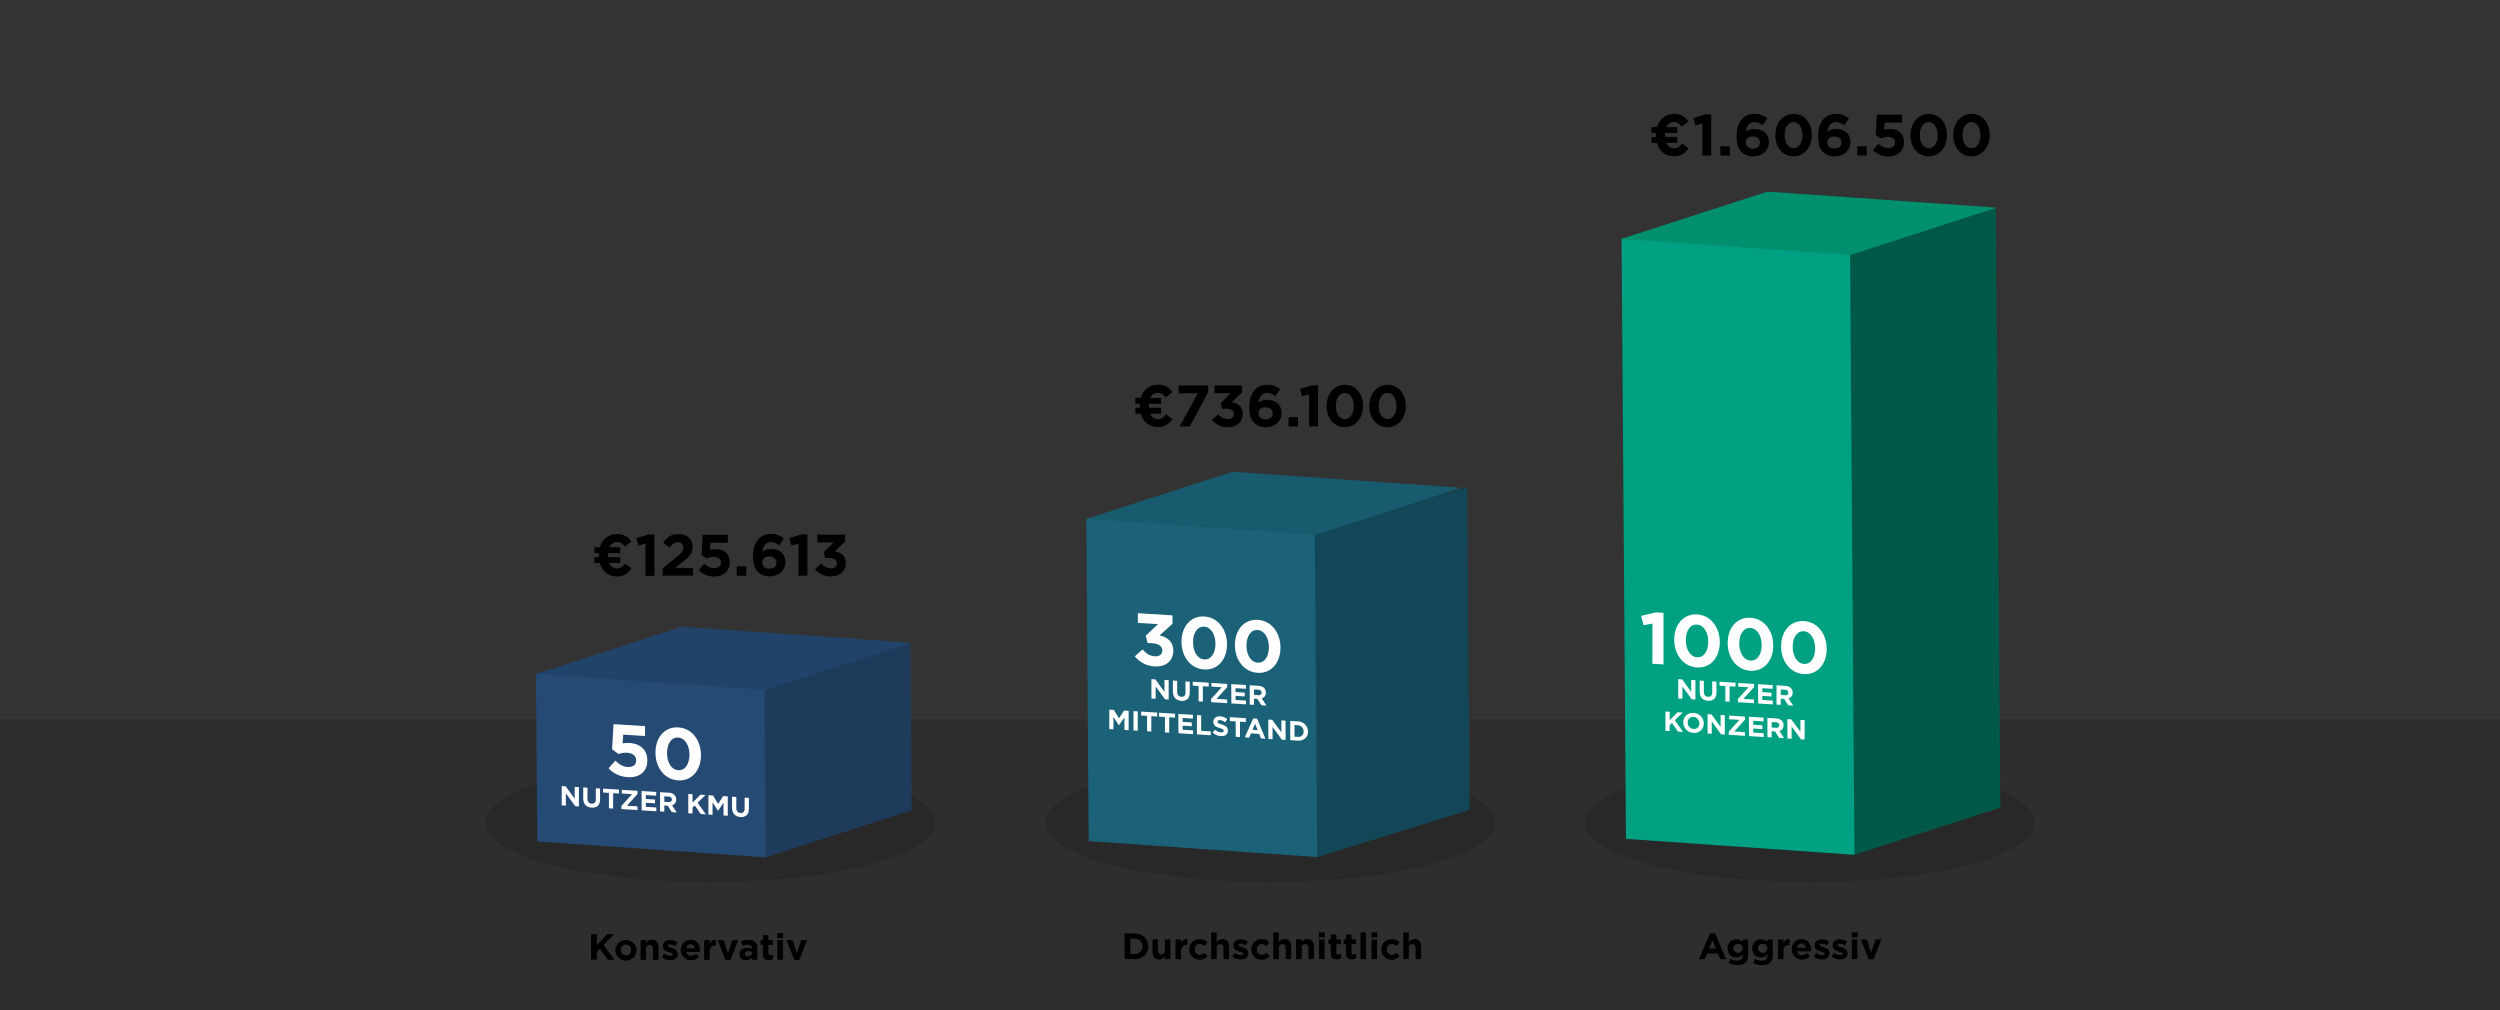 <svg id="Finalised" xmlns="http://www.w3.org/2000/svg" viewBox="0 0 1366 552"><rect x="0" y="0" width="1366" height="552" fill="#333333" stroke="none"/><rect y="393" width="1366" height="159" opacity="0.1"/><ellipse cx="388" cy="449.5" rx="123" ry="32.5" opacity="0.13"/><ellipse cx="694" cy="449.5" rx="123" ry="32.5" opacity="0.13"/><ellipse cx="989" cy="449.5" rx="123" ry="32.5" opacity="0.13"/><polygon points="414 374 497.43 351.13 498.1 442.68 418.2 468.5 414 374" fill="#1e3b5c"/><polygon points="292.98 368.42 292.96 368.22 372.65 342.46 497.33 351.17 497.36 351.37 417.64 377.13 292.98 368.42" fill="#214369"/><polygon points="293.56 459.74 292.89 368.21 417.73 376.94 418.4 468.47 293.56 459.74" fill="#254a74"/><polygon points="713 290 801.65 266.44 803 442.51 719.78 468.33 713 290" fill="#134757"/><polygon points="593.67 283.72 593.65 283.52 673.35 257.76 798.02 266.48 798.05 266.67 718.33 292.44 593.67 283.72" fill="#185a6e"/><polygon points="594.87 459.57 593.58 283.51 718.42 292.24 719.71 468.3 594.87 459.57" fill="#1b6278"/><polygon points="1008 138 1090.56 113.38 1092.97 441.28 1013.07 467.11 1008 138" fill="#005848"/><polygon points="886.11 130.66 886.09 130.47 965.78 104.71 1090.47 113.42 1090.49 113.61 1010.78 139.38 886.11 130.66" fill="#00906d"/><polygon points="888.42 458.35 886.02 130.46 1010.87 139.19 1013.27 467.08 888.42 458.35" fill="#00a082"/><path d="M332.51,419.82l3.72-4.21c2.12,2.06,4.2,3.31,6.68,3.46,2.88.18,4.68-1.11,4.68-3.59v-.08c0-2.4-2-3.92-5-4.11A11.57,11.57,0,0,0,338,412l-3.56-2.58.8-13.75,17.21,1.08v5.4l-11.93-.75-.32,4.82a13.34,13.34,0,0,1,3.68-.25c5.45.34,9.81,3.25,9.81,9.57v.08c0,5.92-4.2,9.42-10.64,9A15.37,15.37,0,0,1,332.51,419.82Z" fill="#fff"/><path d="M358.15,411.22v-.08c0-8.11,5-14.16,12.48-13.69S383,404.5,383,412.62v.08c0,8.12-5,14.16-12.49,13.7S358.15,419.34,358.15,411.22Zm18.57,1.16v-.08c0-5.08-2.48-9.07-6.17-9.3s-6.08,3.34-6.08,8.46v.08c0,5.12,2.44,9.07,6.16,9.3S376.72,417.46,376.72,412.38Z" fill="#fff"/><path d="M306.93,429.49l2.14.13,4.95,6.81v-6.5l2.29.14v10.56l-2-.13-5.11-7v6.7l-2.29-.14Z" fill="#fff"/><path d="M318.68,436.25v-6l2.32.15v6c0,1.72.86,2.66,2.28,2.75s2.28-.72,2.28-2.39v-6.05l2.32.15v5.95c0,3.2-1.8,4.65-4.63,4.48S318.68,439.36,318.68,436.25Z" fill="#fff"/><path d="M332.71,433.24l-3.21-.2V430.9l8.74.54v2.14l-3.21-.2v8.42l-2.32-.15Z" fill="#fff"/><path d="M339.55,440.31l5.81-6.39-5.62-.35v-2l8.6.53v1.77l-5.8,6.39,5.8.36v2l-8.79-.55Z" fill="#fff"/><path d="M350.55,432.21l8,.5v2.06l-5.65-.35v2.14l5,.31v2.07l-5-.31v2.21l5.72.36v2.07l-8-.5Z" fill="#fff"/><path d="M360.65,432.84l4.83.3a4.47,4.47,0,0,1,3.07,1.27,3.49,3.49,0,0,1,.91,2.47v0A3,3,0,0,1,367.2,440l2.58,3.93-2.72-.17-2.26-3.52-1.82-.11v3.37l-2.33-.14Zm4.68,5.42c1.13.07,1.78-.49,1.78-1.38v0c0-1-.7-1.55-1.83-1.62l-2.3-.15v3Z" fill="#fff"/><path d="M376.08,433.81l2.32.14v4.62l4.29-4.35,2.8.17-4.3,4.21,4.5,6.36-2.79-.17-3.27-4.7-1.23,1.19v3.23l-2.32-.15Z" fill="#fff"/><path d="M387.09,434.5l2.5.15,2.78,4.64,2.77-4.29,2.51.15v10.56l-2.31-.15v-6.89l-3,4.33h-.06l-2.94-4.64v6.84l-2.28-.14Z" fill="#fff"/><path d="M400,441.33v-6l2.32.15v6c0,1.72.86,2.66,2.28,2.75s2.27-.72,2.27-2.39v-6l2.32.15v5.95c0,3.2-1.79,4.65-4.62,4.48S400,444.44,400,441.33Z" fill="#fff"/><path d="M323,510.4h3.08v6.12l5.68-6.12h3.72l-5.7,5.94,6,8.07h-3.7l-4.34-6-1.62,1.68v4.29H323Z"/><path d="M336.19,519.1v0a5.81,5.81,0,0,1,11.6,0v0a5.8,5.8,0,0,1-11.6,0Zm8.6,0v0a2.85,2.85,0,0,0-2.82-3,2.75,2.75,0,0,0-2.78,2.92v0a2.85,2.85,0,0,0,2.82,3A2.75,2.75,0,0,0,344.79,519.1Z"/><path d="M350,513.68h3v1.52a3.79,3.79,0,0,1,3.14-1.72c2.3,0,3.64,1.52,3.64,4v6.95h-3v-6c0-1.44-.68-2.18-1.84-2.18s-1.9.74-1.9,2.18v6h-3Z"/><path d="M361.61,523l1.3-2a6,6,0,0,0,3.38,1.28c.88,0,1.28-.32,1.28-.8v0c0-.66-1-.88-2.22-1.24-1.5-.44-3.2-1.14-3.2-3.22v0c0-2.18,1.76-3.4,3.92-3.4a7.42,7.42,0,0,1,4,1.24l-1.16,2.1a6.35,6.35,0,0,0-2.9-1c-.74,0-1.12.32-1.12.74v0c0,.6,1,.88,2.18,1.28,1.5.5,3.24,1.22,3.24,3.18v0c0,2.39-1.78,3.47-4.1,3.47A7.51,7.51,0,0,1,361.61,523Z"/><path d="M372,519.1v0a5.34,5.34,0,0,1,5.3-5.58c3.58,0,5.22,2.78,5.22,5.82,0,.24,0,.52,0,.8H375a2.49,2.49,0,0,0,2.62,2.11,3.52,3.52,0,0,0,2.6-1.11l1.74,1.54a5.66,5.66,0,0,1-10-3.54Zm7.56-.9a2.3,2.3,0,0,0-2.26-2.28A2.39,2.39,0,0,0,375,518.2Z"/><path d="M384.75,513.68h3v2.16a3.31,3.31,0,0,1,3.42-2.36v3.18h-.16c-2,0-3.26,1.22-3.26,3.78v4h-3Z"/><path d="M392.15,513.68h3.22l2.4,7.18,2.42-7.18h3.16l-4.22,10.81h-2.76Z"/><path d="M404,521.32v0c0-2.34,1.78-3.42,4.32-3.42a7.62,7.62,0,0,1,2.62.44v-.18c0-1.26-.78-2-2.3-2a7.89,7.89,0,0,0-3,.58l-.76-2.32a9.46,9.46,0,0,1,4.16-.86,5,5,0,0,1,3.62,1.2,4.67,4.67,0,0,1,1.16,3.42v6.23h-2.94v-1.16a4.12,4.12,0,0,1-3.24,1.36C405.63,524.61,404,523.45,404,521.32Zm7-.7v-.54a4.71,4.71,0,0,0-1.94-.4c-1.3,0-2.1.52-2.1,1.49v0c0,.81.68,1.29,1.66,1.29C410,522.5,411,521.72,411,520.62Z"/><path d="M416.85,521.36v-5.08h-1.28v-2.6h1.28v-2.74h3v2.74h2.52v2.6h-2.52v4.58c0,.7.3,1,1,1a3.09,3.09,0,0,0,1.5-.38V524a4.39,4.39,0,0,1-2.4.62C418.11,524.58,416.85,523.84,416.85,521.36Z"/><path d="M424.71,509.8h3.2v2.7h-3.2Zm.08,3.88h3v10.73h-3Z"/><path d="M429.73,513.68H433l2.4,7.18,2.42-7.18h3.16l-4.22,10.81H434Z"/><path d="M934.31,510h2.84l6,14.1h-3.22l-1.28-3.14h-5.92l-1.28,3.14H928.3Zm3.24,8.24-1.86-4.54-1.86,4.54Z"/><path d="M944.54,526.17l1-2.28a7,7,0,0,0,3.63,1c2.08,0,3.06-1,3.06-2.92v-.52a4.19,4.19,0,0,1-3.5,1.74,4.71,4.71,0,0,1-4.77-5v0a4.72,4.72,0,0,1,4.77-5,4.34,4.34,0,0,1,3.46,1.6v-1.4h3v8.3a5.75,5.75,0,0,1-1.36,4.22c-1,1-2.54,1.44-4.62,1.44A10.18,10.18,0,0,1,944.54,526.17Zm7.73-8v0a2.62,2.62,0,0,0-5.23,0v0a2.62,2.62,0,0,0,5.23,0Z"/><path d="M958,526.17l1-2.28a7,7,0,0,0,3.63,1c2.08,0,3.06-1,3.06-2.92v-.52a4.19,4.19,0,0,1-3.5,1.74,4.71,4.71,0,0,1-4.77-5v0a4.72,4.72,0,0,1,4.77-5,4.34,4.34,0,0,1,3.46,1.6v-1.4h3v8.3a5.75,5.75,0,0,1-1.36,4.22c-1,1-2.54,1.44-4.62,1.44A10.18,10.18,0,0,1,958,526.17Zm7.73-8v0a2.62,2.62,0,0,0-5.23,0v0a2.62,2.62,0,0,0,5.23,0Z"/><path d="M971.48,513.33h3v2.16a3.31,3.31,0,0,1,3.42-2.36v3.18h-.16c-2,0-3.26,1.22-3.26,3.78v4h-3Z"/><path d="M979,518.75v0a5.35,5.35,0,0,1,5.31-5.58c3.58,0,5.22,2.78,5.22,5.82,0,.24,0,.52,0,.8H982a2.5,2.5,0,0,0,2.63,2.1,3.51,3.51,0,0,0,2.6-1.1l1.74,1.54a5.67,5.67,0,0,1-10-3.54Zm7.57-.9a2.3,2.3,0,0,0-2.26-2.28,2.39,2.39,0,0,0-2.32,2.28Z"/><path d="M991,522.63l1.3-2a6.09,6.09,0,0,0,3.39,1.28c.88,0,1.28-.32,1.28-.8v0c0-.66-1-.88-2.22-1.24-1.5-.44-3.21-1.14-3.21-3.22v0c0-2.18,1.76-3.4,3.93-3.4a7.42,7.42,0,0,1,4,1.24l-1.16,2.1a6.35,6.35,0,0,0-2.9-1c-.74,0-1.12.32-1.12.74v0c0,.6,1,.88,2.18,1.28,1.5.5,3.24,1.22,3.24,3.18v0c0,2.38-1.78,3.46-4.1,3.46A7.54,7.54,0,0,1,991,522.63Z"/><path d="M1000.8,522.63l1.3-2a6.09,6.09,0,0,0,3.39,1.28c.88,0,1.28-.32,1.28-.8v0c0-.66-1-.88-2.23-1.24-1.5-.44-3.2-1.14-3.2-3.22v0c0-2.18,1.76-3.4,3.93-3.4a7.42,7.42,0,0,1,4,1.24l-1.16,2.1a6.35,6.35,0,0,0-2.9-1c-.75,0-1.13.32-1.13.74v0c0,.6,1,.88,2.19,1.28,1.5.5,3.24,1.22,3.24,3.18v0c0,2.38-1.78,3.46-4.1,3.46A7.54,7.54,0,0,1,1000.8,522.63Z"/><path d="M1011.74,509.45H1015v2.7h-3.21Zm.08,3.88h3v10.72h-3Z"/><path d="M1016.76,513.33H1020l2.4,7.18,2.42-7.18H1028l-4.22,10.8H1021Z"/><path d="M614.5,510.05H620c4.4,0,7.44,3,7.44,7v0c0,3.94-3,7-7.44,7H614.5Zm3.08,2.78v8.44H620a4,4,0,0,0,4.22-4.18v0a4,4,0,0,0-4.22-4.22Z"/><path d="M629.74,520.27v-6.94h3v6c0,1.44.67,2.18,1.84,2.18s1.9-.74,1.9-2.18v-6h3v10.72h-3v-1.52a3.81,3.81,0,0,1-3.15,1.72C631.08,524.25,629.74,522.73,629.74,520.27Z"/><path d="M642.28,513.33h3.05v2.16a3.31,3.31,0,0,1,3.42-2.36v3.18h-.16c-2,0-3.26,1.22-3.26,3.78v4h-3.05Z"/><path d="M649.82,518.75v0a5.51,5.51,0,0,1,5.63-5.58,5.27,5.27,0,0,1,4.28,1.8l-1.86,2a3.13,3.13,0,0,0-2.44-1.18,2.74,2.74,0,0,0-2.6,2.92v0a2.75,2.75,0,0,0,2.72,3,3.4,3.4,0,0,0,2.46-1.14l1.78,1.8a5.4,5.4,0,0,1-4.38,2A5.48,5.48,0,0,1,649.82,518.75Z"/><path d="M661.76,509.45h3v5.4a3.79,3.79,0,0,1,3.14-1.72c2.3,0,3.64,1.52,3.64,4v6.94h-3v-6c0-1.44-.68-2.18-1.84-2.18s-1.9.74-1.9,2.18v6h-3Z"/><path d="M673.38,522.63l1.3-2a6.09,6.09,0,0,0,3.39,1.28c.88,0,1.28-.32,1.28-.8v0c0-.66-1-.88-2.22-1.24-1.5-.44-3.21-1.14-3.21-3.22v0c0-2.18,1.76-3.4,3.93-3.4a7.42,7.42,0,0,1,4,1.24l-1.16,2.1a6.35,6.35,0,0,0-2.9-1c-.75,0-1.12.32-1.12.74v0c0,.6,1,.88,2.18,1.28,1.5.5,3.24,1.22,3.24,3.18v0c0,2.38-1.78,3.46-4.1,3.46A7.54,7.54,0,0,1,673.38,522.63Z"/><path d="M683.74,518.75v0a5.51,5.51,0,0,1,5.63-5.58,5.27,5.27,0,0,1,4.28,1.8l-1.86,2a3.13,3.13,0,0,0-2.44-1.18,2.74,2.74,0,0,0-2.6,2.92v0a2.75,2.75,0,0,0,2.72,3,3.4,3.4,0,0,0,2.46-1.14l1.78,1.8a5.4,5.4,0,0,1-4.38,2A5.48,5.48,0,0,1,683.74,518.75Z"/><path d="M695.68,509.45h3.05v5.4a3.79,3.79,0,0,1,3.14-1.72c2.3,0,3.64,1.52,3.64,4v6.94h-3v-6c0-1.44-.68-2.18-1.84-2.18s-1.9.74-1.9,2.18v6h-3.05Z"/><path d="M708.14,513.33h3.05v1.52a3.79,3.79,0,0,1,3.14-1.72c2.3,0,3.64,1.52,3.64,4v6.94h-3v-6c0-1.44-.68-2.18-1.84-2.18s-1.9.74-1.9,2.18v6h-3.05Z"/><path d="M720.66,509.45h3.21v2.7h-3.21Zm.08,3.88h3v10.72h-3Z"/><path d="M727.14,521v-5.08h-1.28v-2.6h1.28v-2.74h3.05v2.74h2.52v2.6h-2.52v4.58c0,.7.3,1,1,1a3.09,3.09,0,0,0,1.5-.38v2.44a4.48,4.48,0,0,1-2.4.62C728.41,524.23,727.14,523.49,727.14,521Z"/><path d="M735.44,521v-5.08h-1.28v-2.6h1.28v-2.74h3v2.74H741v2.6h-2.52v4.58c0,.7.3,1,1,1a3.1,3.1,0,0,0,1.51-.38v2.44a4.51,4.51,0,0,1-2.4.62C736.71,524.23,735.44,523.49,735.44,521Z"/><path d="M743.38,509.45h3v14.6h-3Z"/><path d="M749.34,509.45h3.2v2.7h-3.2Zm.08,3.88h3v10.72h-3Z"/><path d="M754.8,518.75v0a5.5,5.5,0,0,1,5.62-5.58,5.28,5.28,0,0,1,4.29,1.8l-1.86,2a3.13,3.13,0,0,0-2.44-1.18,2.74,2.74,0,0,0-2.61,2.92v0a2.75,2.75,0,0,0,2.73,3,3.4,3.4,0,0,0,2.46-1.14l1.78,1.8a5.4,5.4,0,0,1-4.39,2A5.48,5.48,0,0,1,754.8,518.75Z"/><path d="M766.74,509.45h3v5.4a3.78,3.78,0,0,1,3.14-1.72c2.3,0,3.64,1.52,3.64,4v6.94h-3v-6c0-1.44-.68-2.18-1.84-2.18s-1.9.74-1.9,2.18v6h-3Z"/><path d="M341.36,298.67c-1.22-1.63-2.4-2.52-4.26-2.52A4.32,4.32,0,0,0,333,299h5.89v3.23h-6.66c0,.36,0,.74,0,1.12s0,.74,0,1.06h6.66v3.23h-6a4.52,4.52,0,0,0,4.32,2.95c1.86,0,2.92-.9,4.32-2.63l3.52,2.59c-1.88,2.66-4.16,4.42-7.84,4.42-4.89,0-8.22-2.94-9.47-7.33h-2.94v-3.23h2.4c0-.32,0-.64,0-1s0-.8,0-1.19h-2.4V299h3c1.31-4.22,4.57-7.2,9.31-7.2a8.88,8.88,0,0,1,7.87,4.1Z"/><path d="M352.69,297l-3.91,1-1-4,6.43-1.92h3.36v22.56h-4.86Z"/><path d="M362.06,310.64l7.46-6.11c2.78-2.3,3.87-3.52,3.87-5.37a2.75,2.75,0,0,0-3-2.92c-1.73,0-2.91,1-4.57,3l-3.46-2.78c2.21-3,4.35-4.64,8.35-4.64,4.64,0,7.71,2.72,7.71,6.91v.06c0,3.75-1.92,5.6-5.88,8.67l-3.65,2.82h9.76v4.26H362.06Z"/><path d="M381.81,311.57l3-3.55a7.88,7.88,0,0,0,5.35,2.43c2.3,0,3.74-1.12,3.74-3.1v-.07c0-1.92-1.63-3-4-3a9.71,9.71,0,0,0-3.74.83l-2.85-1.88.64-11h13.76v4.32h-9.54l-.25,3.87a11.06,11.06,0,0,1,2.94-.38c4.35,0,7.84,2.11,7.84,7.16v.07c0,4.73-3.36,7.74-8.51,7.74A11.51,11.51,0,0,1,381.81,311.57Z"/><path d="M402.57,309.43h5.19v5.12h-5.19Z"/><path d="M414.13,312.53c-1.64-1.63-2.66-4-2.66-8.48V304c0-6.91,3.14-12.23,9.82-12.23a10.37,10.37,0,0,1,7,2.47L425.71,298a6.91,6.91,0,0,0-4.58-1.8c-3.36,0-4.35,3.23-4.51,5.19a7.85,7.85,0,0,1,4.64-1.44c4.45,0,7.87,2.46,7.87,7.13v.07c0,4.57-3.68,7.74-8.54,7.74A8.47,8.47,0,0,1,414.13,312.53Zm10.11-5.12v-.06c0-1.89-1.47-3.27-3.91-3.27s-3.84,1.35-3.84,3.23v.07c0,1.89,1.48,3.33,3.91,3.33S424.24,309.33,424.24,307.41Z"/><path d="M436.3,297l-3.9,1-1-4L437.8,292h3.37v22.56H436.3Z"/><path d="M445.33,311.06l3.39-3.23a6.83,6.83,0,0,0,5.41,2.68c1.85,0,3.16-1.05,3.16-2.72v-.06c0-1.82-1.63-2.85-4.38-2.85h-2.05l-.77-3.13,5.35-5.38h-8.8v-4.22h15.13v3.71l-5.66,5.41c3,.51,6,2.11,6,6.27v.06c0,4.23-3.07,7.33-8.06,7.33A10.86,10.86,0,0,1,445.33,311.06Z"/><path d="M636.85,217.16c-1.22-1.63-2.4-2.53-4.26-2.53a4.34,4.34,0,0,0-4.06,2.82h5.89v3.23h-6.66c0,.35,0,.73,0,1.12s0,.73,0,1h6.66v3.24h-5.95a4.51,4.51,0,0,0,4.32,2.94c1.85,0,2.91-.9,4.32-2.62l3.52,2.59c-1.89,2.65-4.16,4.41-7.84,4.41-4.9,0-8.23-2.94-9.48-7.32h-2.94v-3.24h2.4c0-.32,0-.64,0-1s0-.8,0-1.18h-2.4v-3.23h3c1.31-4.23,4.57-7.2,9.31-7.2a8.88,8.88,0,0,1,7.87,4.09Z"/><path d="M654.55,214.89H644v-4.26h16.13v3.71L650.1,233h-5.57Z"/><path d="M662.23,229.54l3.39-3.23A6.81,6.81,0,0,0,671,229c1.85,0,3.16-1.06,3.16-2.72v-.07c0-1.82-1.63-2.84-4.38-2.84h-2l-.77-3.14,5.35-5.38h-8.8v-4.22h15.13v3.71L673,219.75c3,.51,6,2.11,6,6.27v.07c0,4.22-3.08,7.32-8.07,7.32A10.86,10.86,0,0,1,662.23,229.54Z"/><path d="M685.27,231c-1.64-1.63-2.66-4-2.66-8.48v-.06c0-6.91,3.14-12.22,9.82-12.22a10.36,10.36,0,0,1,7,2.46l-2.59,3.81a6.9,6.9,0,0,0-4.58-1.79c-3.36,0-4.35,3.23-4.51,5.18a7.85,7.85,0,0,1,4.64-1.44c4.45,0,7.87,2.47,7.87,7.14v.06c0,4.58-3.68,7.74-8.54,7.74A8.47,8.47,0,0,1,685.27,231Zm10.11-5.12v-.06c0-1.89-1.47-3.26-3.91-3.26s-3.84,1.34-3.84,3.23v.06c0,1.89,1.48,3.33,3.91,3.33S695.38,227.81,695.38,225.89Z"/><path d="M704.05,227.91h5.18V233h-5.18Z"/><path d="M715.31,215.46l-3.9,1-1-4,6.43-1.92h3.36V233h-4.87Z"/><path d="M724.85,221.9v-.07c0-6.49,4-11.58,10-11.58s9.92,5,9.92,11.52v.06c0,6.5-4,11.58-10,11.58S724.85,228.39,724.85,221.9Zm14.85,0v-.07c0-4.06-2-7.14-4.93-7.14s-4.86,3-4.86,7.08v.06c0,4.1,2,7.14,4.92,7.14S739.7,226,739.7,221.9Z"/><path d="M748.21,221.9v-.07c0-6.49,4-11.58,10-11.58s9.92,5,9.92,11.52v.06c0,6.5-4,11.58-10,11.58S748.21,228.39,748.21,221.9Zm14.85,0v-.07c0-4.06-2-7.14-4.93-7.14s-4.87,3-4.87,7.08v.06c0,4.1,2,7.14,4.93,7.14S763.06,226,763.06,221.9Z"/><path d="M918.85,69.16c-1.22-1.63-2.4-2.53-4.26-2.53a4.34,4.34,0,0,0-4.06,2.82h5.89v3.23h-6.66c0,.35,0,.73,0,1.12s0,.73,0,1h6.66v3.24h-5.95A4.51,4.51,0,0,0,914.79,81c1.85,0,2.91-.9,4.32-2.62L922.63,81c-1.89,2.65-4.16,4.41-7.84,4.41-4.9,0-8.23-2.94-9.48-7.32h-2.94V74.85h2.4c0-.32,0-.64,0-1s0-.8,0-1.18h-2.4V69.45h3c1.31-4.23,4.57-7.2,9.31-7.2a8.88,8.88,0,0,1,7.87,4.09Z"/><path d="M930.18,67.46l-3.91,1-1-4,6.43-1.92H935V85h-4.86Z"/><path d="M940,79.91h5.18V85H940Z"/><path d="M951.52,83c-1.63-1.63-2.65-4-2.65-8.48v-.06c0-6.91,3.13-12.22,9.82-12.22a10.38,10.38,0,0,1,7,2.46l-2.6,3.81a6.88,6.88,0,0,0-4.57-1.79c-3.36,0-4.35,3.23-4.51,5.18a7.83,7.83,0,0,1,4.64-1.44c4.44,0,7.87,2.47,7.87,7.14v.06c0,4.58-3.68,7.74-8.54,7.74A8.49,8.49,0,0,1,951.52,83Zm10.11-5.12v-.06c0-1.89-1.47-3.26-3.9-3.26s-3.84,1.34-3.84,3.23v.06c0,1.89,1.47,3.33,3.9,3.33S961.63,79.81,961.63,77.89Z"/><path d="M970.05,73.9v-.07c0-6.49,4-11.58,10-11.58s9.92,5,9.92,11.52v.06c0,6.5-4,11.58-10,11.58S970.05,80.39,970.05,73.9Zm14.85,0v-.07c0-4.06-2-7.14-4.93-7.14s-4.87,3-4.87,7.08v.06c0,4.1,2,7.14,4.93,7.14S984.9,78,984.9,73.9Z"/><path d="M996.06,83c-1.63-1.63-2.65-4-2.65-8.48v-.06c0-6.91,3.13-12.22,9.82-12.22a10.36,10.36,0,0,1,7,2.46l-2.59,3.81a6.9,6.9,0,0,0-4.58-1.79c-3.36,0-4.35,3.23-4.51,5.18a7.83,7.83,0,0,1,4.64-1.44c4.45,0,7.87,2.47,7.87,7.14v.06c0,4.58-3.68,7.74-8.54,7.74A8.51,8.51,0,0,1,996.06,83Zm10.12-5.12v-.06c0-1.89-1.48-3.26-3.91-3.26s-3.84,1.34-3.84,3.23v.06c0,1.89,1.47,3.33,3.91,3.33S1006.18,79.81,1006.18,77.89Z"/><path d="M1014.85,79.91H1020V85h-5.18Z"/><path d="M1023.39,82.05l3-3.55a7.81,7.81,0,0,0,5.34,2.43c2.31,0,3.75-1.12,3.75-3.1v-.06c0-1.92-1.64-3-4-3a9.62,9.62,0,0,0-3.75.83l-2.84-1.89.64-11h13.75V67h-9.53l-.26,3.87a11.19,11.19,0,0,1,3-.38c4.35,0,7.84,2.11,7.84,7.17v.06c0,4.74-3.36,7.74-8.51,7.74A11.53,11.53,0,0,1,1023.39,82.05Z"/><path d="M1043.9,73.9v-.07c0-6.49,4-11.58,10-11.58s9.92,5,9.92,11.52v.06c0,6.5-4,11.58-10,11.58S1043.9,80.39,1043.9,73.9Zm14.85,0v-.07c0-4.06-2-7.14-4.93-7.14s-4.86,3-4.86,7.08v.06c0,4.1,2,7.14,4.93,7.14S1058.75,78,1058.75,73.9Z"/><path d="M1067.26,73.9v-.07c0-6.49,4-11.58,10-11.58s9.92,5,9.92,11.52v.06c0,6.5-4,11.58-10,11.58S1067.26,80.39,1067.26,73.9Zm14.85,0v-.07c0-4.06-2-7.14-4.93-7.14s-4.86,3-4.86,7.08v.06c0,4.1,2,7.14,4.93,7.14S1082.11,78,1082.11,73.9Z"/><path d="M620.08,358.6l4.24-3.77c1.92,2.28,3.92,3.6,6.76,3.78,2.32.14,4-1.07,4-3.15v-.08c0-2.28-2-3.69-5.48-3.9l-2.56-.16-1-4,6.68-6.3-11-.69v-5.28l18.92,1.18v4.64l-7.08,6.32c3.8.87,7.52,3.11,7.52,8.31v.07c0,5.28-3.84,8.92-10.08,8.53A14.54,14.54,0,0,1,620.08,358.6Z" fill="#fff"/><path d="M645.56,350.64v-.08c0-8.12,5-14.17,12.48-13.7s12.4,7.05,12.4,15.17v.08c0,8.12-5,14.17-12.48,13.7S645.56,358.75,645.56,350.64Zm18.56,1.15v-.08c0-5.07-2.48-9.07-6.16-9.3s-6.08,3.34-6.08,8.46V351c0,5.12,2.44,9.07,6.16,9.3S664.12,356.87,664.12,351.79Z" fill="#fff"/><path d="M674.76,352.46v-.08c0-8.12,5-14.16,12.48-13.7s12.4,7.06,12.4,15.17v.08c0,8.12-5,14.17-12.48,13.7S674.76,360.58,674.76,352.46Zm18.56,1.16v-.08c0-5.08-2.48-9.07-6.16-9.3s-6.08,3.34-6.08,8.45v.08c0,5.12,2.44,9.08,6.16,9.31S693.32,358.7,693.32,353.62Z" fill="#fff"/><path d="M629.13,371.07l2.14.14,5,6.8v-6.5l2.29.15v10.55l-2-.12-5.12-7v6.71l-2.29-.14Z" fill="#fff"/><path d="M640.88,377.84v-6l2.32.14v6c0,1.72.86,2.66,2.28,2.75s2.28-.72,2.28-2.39v-6l2.32.14v6c0,3.19-1.8,4.65-4.63,4.47S640.88,380.94,640.88,377.84Z" fill="#fff"/><path d="M654.91,374.82l-3.21-.2v-2.14l8.74.55v2.14l-3.21-.2v8.41l-2.32-.14Z" fill="#fff"/><path d="M661.75,381.9l5.81-6.39-5.62-.35v-2l8.6.54v1.76l-5.8,6.39,5.8.37v2l-8.79-.55Z" fill="#fff"/><path d="M672.75,373.8l8,.49v2.07l-5.65-.35v2.14l5,.31v2.06l-5-.31v2.22l5.73.36v2.06l-8-.5Z" fill="#fff"/><path d="M682.85,374.43l4.83.3a4.46,4.46,0,0,1,3.07,1.26,3.53,3.53,0,0,1,.91,2.47v0a3,3,0,0,1-2.26,3.13l2.57,3.93-2.71-.17L687,381.86l-1.82-.11v3.38l-2.33-.15Zm4.68,5.42c1.13.07,1.78-.5,1.78-1.39v0c0-1-.7-1.56-1.83-1.63l-2.3-.14v3Z" fill="#fff"/><path d="M606.14,387.73l2.5.16,2.78,4.64,2.77-4.29,2.5.15V399l-2.3-.15v-6.89l-3,4.33h-.06l-2.94-4.65v6.85l-2.28-.14Z" fill="#fff"/><path d="M619.34,388.56l2.32.14v10.56l-2.32-.15Z" fill="#fff"/><path d="M626.76,391.16l-3.22-.2v-2.14l8.75.55v2.14l-3.21-.2v8.41l-2.32-.14Z" fill="#fff"/><path d="M636.53,391.77l-3.21-.2v-2.14l8.74.55v2.14l-3.21-.2v8.41l-2.32-.14Z" fill="#fff"/><path d="M643.84,390.09l8,.5v2.06l-5.65-.35v2.14l5,.31v2.07l-5-.31v2.21l5.73.36v2.06l-8-.5Z" fill="#fff"/><path d="M654,390.72l2.32.15v8.44l5.26.33v2.11l-7.58-.48Z" fill="#fff"/><path d="M662.56,400.27l1.37-1.55a5.23,5.23,0,0,0,3.15,1.48c.95.05,1.53-.29,1.53-.91v0c0-.58-.37-.91-2.13-1.47-2.12-.67-3.5-1.35-3.5-3.44v0c0-1.92,1.54-3.09,3.7-2.95A6.5,6.5,0,0,1,670.6,393l-1.21,1.68a5.27,5.27,0,0,0-2.74-1.22c-.89-.05-1.36.33-1.36.84v0c0,.69.45,1,2.28,1.53,2.14.69,3.34,1.53,3.34,3.37v0c0,2.1-1.59,3.17-3.87,3A7.16,7.16,0,0,1,662.56,400.27Z" fill="#fff"/><path d="M675.17,394.19,672,394v-2.14l8.74.54v2.14l-3.21-.2v8.42l-2.32-.15Z" fill="#fff"/><path d="M684.75,392.57l2.14.13,4.52,10.91-2.43-.15L688,401l-4.47-.28-1,2.3-2.37-.14Zm2.44,6.36-1.4-3.51-1.41,3.34Z" fill="#fff"/><path d="M693,393.16l2.14.14,5,6.8v-6.49l2.29.14V404.3l-2-.12-5.11-7v6.71l-2.29-.14Z" fill="#fff"/><path d="M705,393.91l4.11.26a5.66,5.66,0,0,1,5.61,5.59v0c0,3-2.29,5.13-5.61,4.93l-4.11-.26Zm2.32,2.24v6.36l1.79.11a2.8,2.8,0,0,0,3.18-2.95v0a3.26,3.26,0,0,0-3.18-3.38Z" fill="#fff"/><path d="M902.9,340.72l-4.89.89-1.27-5.12,8-1.89,4.2.26v28.19l-6.08-.38Z" fill="#fff"/><path d="M914.81,349.5v-.08c0-8.12,5.05-14.16,12.49-13.7s12.4,7.06,12.4,15.17V351c0,8.12-5,14.17-12.48,13.7S914.81,357.62,914.81,349.5Zm18.57,1.16v-.08c0-5.08-2.48-9.07-6.16-9.3s-6.08,3.34-6.08,8.46v.08c0,5.11,2.44,9.07,6.16,9.3S933.38,355.74,933.38,350.66Z" fill="#fff"/><path d="M944,351.32v-.08c0-8.11,5-14.16,12.49-13.69s12.4,7.05,12.4,15.17v.08c0,8.12-5,14.16-12.48,13.7S944,359.44,944,351.32Zm18.57,1.16v-.08c0-5.07-2.48-9.07-6.16-9.3s-6.08,3.34-6.08,8.46v.08c0,5.12,2.44,9.07,6.16,9.3S962.58,357.56,962.58,352.48Z" fill="#fff"/><path d="M973.21,353.15v-.08c0-8.12,5-14.16,12.49-13.7s12.4,7.05,12.4,15.17v.08c0,8.12-5,14.17-12.48,13.7S973.21,361.27,973.21,353.15Zm18.57,1.16v-.08c0-5.08-2.48-9.07-6.16-9.31s-6.08,3.34-6.08,8.46v.08c0,5.12,2.44,9.07,6.16,9.31S991.78,359.39,991.78,354.31Z" fill="#fff"/><path d="M917,371.1l2.14.13,4.94,6.81v-6.5l2.3.14v10.56l-2-.13-5.11-7v6.7l-2.29-.14Z" fill="#fff"/><path d="M928.72,377.86v-6L931,372v6c0,1.72.86,2.66,2.27,2.75s2.28-.72,2.28-2.39v-6.05l2.32.15v5.95c0,3.2-1.79,4.65-4.63,4.48S928.72,381,928.72,377.86Z" fill="#fff"/><path d="M942.74,374.85l-3.21-.2v-2.14l8.75.54v2.14l-3.22-.2v8.42l-2.32-.15Z" fill="#fff"/><path d="M949.59,381.93l5.8-6.4-5.62-.35v-2l8.61.53v1.77l-5.8,6.39,5.8.36v2l-8.79-.55Z" fill="#fff"/><path d="M960.58,373.82l8,.5v2.07l-5.65-.36v2.14l5,.31v2.07l-5-.31v2.21l5.73.36v2.07l-8-.5Z" fill="#fff"/><path d="M970.69,374.45l4.82.3a4.47,4.47,0,0,1,3.08,1.27,3.49,3.49,0,0,1,.9,2.47v0a3,3,0,0,1-2.26,3.13l2.58,3.93-2.71-.17-2.26-3.52-1.83-.11v3.37l-2.32-.14Zm4.67,5.42c1.13.07,1.78-.49,1.78-1.38v0c0-1-.69-1.55-1.82-1.62l-2.31-.15v3Z" fill="#fff"/><path d="M910,388.76l2.32.15v4.61l4.29-4.35,2.8.18-4.3,4.21,4.5,6.36-2.79-.18-3.27-4.7-1.23,1.19v3.23l-2.32-.14Z" fill="#fff"/><path d="M919.74,394.68v0a5.07,5.07,0,0,1,5.62-5.11,5.83,5.83,0,0,1,5.59,5.78v0a5.06,5.06,0,0,1-5.62,5.1A5.82,5.82,0,0,1,919.74,394.68Zm8.79.55v0a3.46,3.46,0,0,0-3.2-3.52,2.93,2.93,0,0,0-3.17,3.09v0a3.45,3.45,0,0,0,3.2,3.51A2.93,2.93,0,0,0,928.53,395.23Z" fill="#fff"/><path d="M933,390.2l2.14.13,5,6.81v-6.5l2.29.15v10.55l-2-.13-5.12-7v6.71l-2.29-.15Z" fill="#fff"/><path d="M944.62,399.71l5.81-6.39L944.8,393v-2l8.61.53v1.77l-5.8,6.39,5.8.36v2l-8.79-.55Z" fill="#fff"/><path d="M955.62,391.61l8,.5v2.06l-5.66-.35V396l5,.31v2.07l-5-.31v2.21l5.73.36v2.07l-8-.51Z" fill="#fff"/><path d="M965.72,392.24l4.82.3a4.47,4.47,0,0,1,3.08,1.27,3.48,3.48,0,0,1,.9,2.46v0a3,3,0,0,1-2.26,3.13l2.58,3.93-2.71-.16-2.26-3.52-1.83-.12v3.38l-2.32-.15Zm4.67,5.42c1.13.07,1.78-.49,1.78-1.38v0c0-1-.69-1.55-1.82-1.62l-2.31-.15v3Z" fill="#fff"/><path d="M976.62,392.92l2.14.14,5,6.8v-6.49l2.29.14v10.55l-2-.12-5.11-7v6.71l-2.3-.14Z" fill="#fff"/></svg>